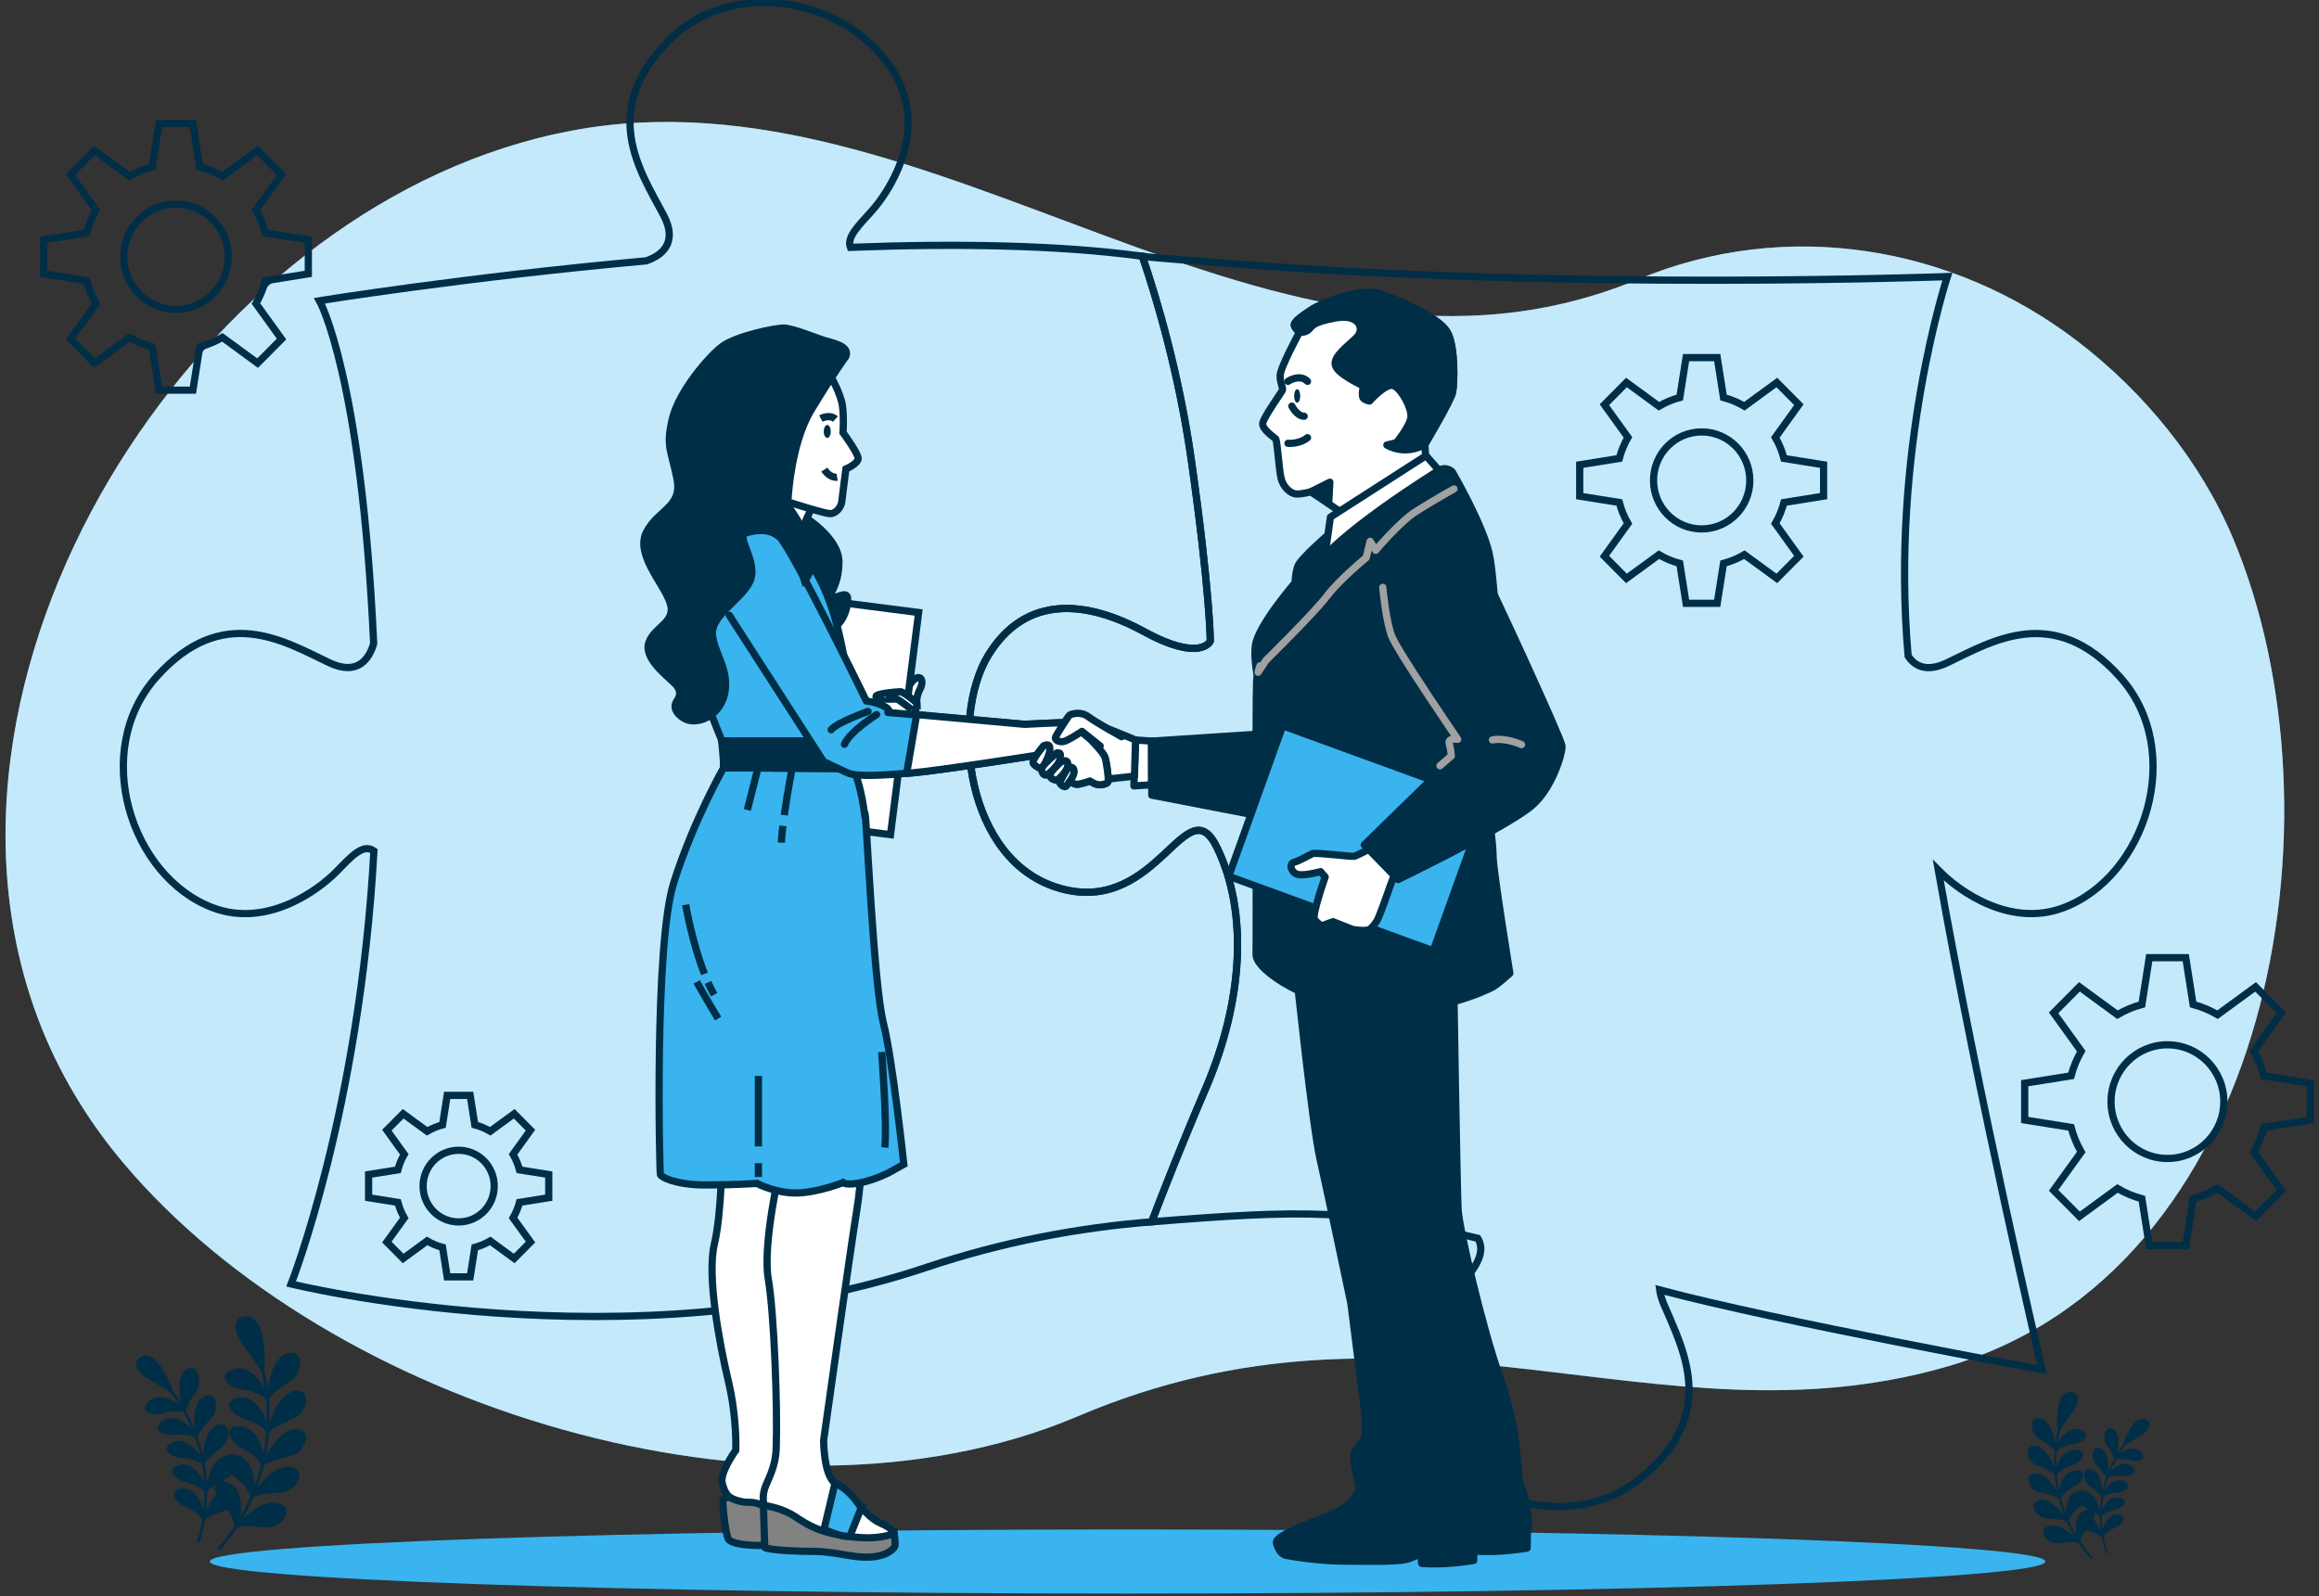 <svg width="321" height="221" viewBox="0 0 321 221" fill="none" xmlns="http://www.w3.org/2000/svg">
<rect x="0" y="0" width="321" height="221" fill="#333333" stroke="none"/>
<g clip-path="url(#clip0_344_3198)">
<path d="M226.796 38.661C176.185 59.665 129.818 8.484 79.06 18.102C53.709 22.906 31.912 40.634 17.902 61.937C2.905 84.743 -4.644 114.498 5.206 140.89C7.949 148.236 12.02 155.027 17.06 161.003C45.757 195.035 106.764 213.668 148.542 196.363C148.735 196.282 148.928 196.201 149.121 196.121C195.446 176.378 229.272 200.721 269.314 189.268C314.491 176.349 325.277 112.957 309.093 74.509C304.589 63.815 296.801 54.339 287.677 47.325C270.237 33.909 247.22 30.181 226.796 38.661Z" fill="#39B4EF"/>
<path opacity="0.7" d="M226.796 38.661C176.185 59.665 129.818 8.484 79.06 18.102C53.709 22.906 31.912 40.634 17.902 61.937C2.905 84.743 -4.644 114.498 5.206 140.89C7.949 148.236 12.02 155.027 17.06 161.003C45.757 195.035 106.764 213.668 148.542 196.363C148.735 196.282 148.928 196.201 149.121 196.121C195.446 176.378 229.272 200.721 269.314 189.268C314.491 176.349 325.277 112.957 309.093 74.509C304.589 63.815 296.801 54.339 287.677 47.325C270.237 33.909 247.22 30.181 226.796 38.661Z" fill="white"/>
<path d="M156.086 220.64C226.246 220.64 283.121 218.652 283.121 216.201C283.121 213.749 226.246 211.762 156.086 211.762C85.926 211.762 29.051 213.749 29.051 216.201C29.051 218.652 85.926 220.64 156.086 220.64Z" fill="#39B4EF"/>
<path d="M285.596 125.695C278.222 128.45 271.201 123.385 268.589 120.744C268.486 120.649 268.392 120.549 268.298 120.454C273.827 151.892 282.66 189.638 282.66 189.638C282.66 189.638 246.058 182.951 229.738 178.597C229.813 179.157 229.982 179.778 230.274 180.485C232.971 186.859 237.865 195.632 227.371 204.449C216.876 213.265 199.775 206.976 195.982 195.281C193.54 187.75 198.839 180.879 201.554 178.351C203.644 176.411 205.935 173.627 204.556 171.45C187.841 167.362 180.048 167.509 159.418 169.169C160.924 165.219 163.573 158.442 166.876 150.749C172.105 138.552 172.764 126.359 168.509 117.457C164.255 108.56 160.331 126.686 146.919 123.058C133.512 119.435 131.549 99.327 136.782 90.757C142.011 82.187 150.519 83.178 158.368 87.461C166.218 91.748 167.526 88.779 167.526 88.779C167.526 88.779 167.526 82.187 164.905 63.73C163.192 51.622 160.072 41.217 158.124 35.488C160.02 35.744 168.924 36.375 170.702 36.517C217.46 40.235 269.559 38.296 269.559 38.296C269.559 38.296 261.606 62.354 264.128 90.833C265.027 92.213 266.646 93.142 269.564 91.748C275.775 88.784 284.279 83.506 293.441 93.726C302.604 103.936 297.041 121.408 285.596 125.695Z" stroke="#002E47" stroke-miterlimit="10"/>
<path d="M166.876 150.745C163.573 158.437 160.924 165.214 159.418 169.165C149.22 169.985 138.768 171.944 128.279 175.463C87.069 189.306 40.298 177.772 40.298 177.772C40.298 177.772 49.771 153.775 51.761 117.818C50.189 116.689 48.439 118.804 46.509 120.749C43.888 123.39 36.872 128.455 29.502 125.7C18.058 121.408 12.5 103.936 21.658 93.716C30.811 83.496 39.319 88.775 45.535 91.739C49.592 93.674 51.14 91.118 51.724 89.107C50.02 51.925 44.222 41.639 44.222 41.639C44.222 41.639 64.359 38.381 89.455 36.114C91.427 35.436 93.973 33.762 91.822 29.726C88.575 23.622 82.928 15.323 92.599 5.591C102.269 -4.131 119.855 0.598 124.674 11.908C127.775 19.193 123.102 26.511 120.618 29.271C118.971 31.111 117.168 32.809 117.709 34.245C132.124 33.7 146.396 33.89 158.128 35.479C160.076 41.208 163.196 51.608 164.909 63.72C167.531 82.178 167.531 88.77 167.531 88.77C167.531 88.77 166.222 91.734 158.373 87.451C150.524 83.169 142.02 82.183 136.787 90.748C131.554 99.322 133.516 119.425 146.924 123.049C160.335 126.677 164.26 108.551 168.514 117.448C172.764 126.354 172.109 138.547 166.876 150.745Z" stroke="#002E47" stroke-miterlimit="10"/>
<path d="M27.432 213.621C27.521 213.644 27.615 213.587 27.643 213.497C30.006 205.862 28.213 197.392 22.961 191.397C22.895 191.321 22.782 191.317 22.707 191.383C22.632 191.45 22.627 191.563 22.693 191.639C27.86 197.539 29.625 205.876 27.3 213.393C27.272 213.488 27.323 213.592 27.418 213.621C27.422 213.616 27.427 213.621 27.432 213.621Z" fill="#002E47"/>
<path d="M25.291 206.104C27.498 205.938 28.345 209.443 28.265 209.485C28.232 209.865 28.185 210.249 28.133 210.633C28.029 210.13 27.131 209.248 25.592 208.594C24.091 207.887 23.182 206.18 25.291 206.104Z" fill="#002E47"/>
<path d="M31.686 205.924C33.86 205.843 32.881 208.693 31.187 209.139C29.545 209.632 28.439 210.201 28.166 210.633C28.246 210.254 28.317 209.874 28.378 209.495C28.453 209.537 29.634 206.08 31.686 205.924Z" fill="#002E47"/>
<path d="M24.924 202.813C27.074 202.281 28.491 205.549 28.42 205.606C28.448 205.981 28.472 206.36 28.481 206.739C28.293 206.27 27.258 205.563 25.634 205.189C24.039 204.762 22.858 203.249 24.924 202.813Z" fill="#002E47"/>
<path d="M31.197 201.556C33.324 201.11 32.834 204.06 31.239 204.776C29.7 205.535 28.712 206.275 28.514 206.735C28.528 206.355 28.533 205.976 28.528 205.596C28.608 205.63 29.197 202.058 31.197 201.556Z" fill="#002E47"/>
<path d="M24.02 199.645C26.053 198.762 27.987 201.731 27.926 201.793C28.02 202.158 28.1 202.523 28.175 202.893C27.912 202.466 26.778 201.949 25.112 201.859C23.465 201.712 22.053 200.422 24.02 199.645Z" fill="#002E47"/>
<path d="M29.997 197.349C32.02 196.552 32.025 199.535 30.571 200.508C29.178 201.508 28.326 202.405 28.208 202.888C28.161 202.514 28.1 202.144 28.034 201.769C28.114 201.793 28.109 198.184 29.997 197.349Z" fill="#002E47"/>
<path d="M22.599 196.671C24.458 195.457 26.858 198.07 26.806 198.136C26.956 198.478 27.098 198.824 27.234 199.175C26.905 198.8 25.7 198.483 24.044 198.672C22.401 198.81 20.792 197.771 22.599 196.671Z" fill="#002E47"/>
<path d="M28.109 193.399C29.973 192.27 30.477 195.225 29.201 196.424C27.997 197.648 27.3 198.672 27.262 199.17C27.154 198.81 27.037 198.454 26.905 198.099C26.999 198.103 26.392 194.542 28.109 193.399Z" fill="#002E47"/>
<path d="M20.688 193.958C22.317 192.45 25.14 194.636 25.098 194.712C25.305 195.025 25.502 195.348 25.695 195.67C25.305 195.357 24.067 195.244 22.462 195.708C20.862 196.111 19.093 195.348 20.688 193.958Z" fill="#002E47"/>
<path d="M25.568 189.79C27.215 188.362 28.222 191.208 27.168 192.611C26.185 194.025 25.672 195.153 25.719 195.651C25.549 195.315 25.375 194.983 25.187 194.651C25.281 194.646 24.072 191.217 25.568 189.79Z" fill="#002E47"/>
<path d="M23.926 192.858C23.982 192.863 22.843 189.813 21.582 188.557C20.378 187.286 19.149 187.897 18.971 188.642C18.778 189.387 19.653 190.235 20.519 190.781C21.413 191.25 23.945 192.806 23.926 192.858Z" fill="#002E47"/>
<path d="M23.898 192.977C23.902 192.977 23.907 192.977 23.912 192.981C23.963 192.986 24.011 192.958 24.034 192.91C24.034 192.905 24.039 192.905 24.039 192.901C24.048 192.868 24.058 192.844 24.034 192.806C23.921 192.213 22.749 189.553 21.667 188.476C21.074 187.85 20.378 187.589 19.752 187.755C19.3 187.878 18.952 188.215 18.853 188.618C18.594 189.628 20.011 190.61 20.453 190.89C21.328 191.345 23.634 192.763 23.827 192.934C23.846 192.948 23.869 192.967 23.898 192.977ZM20.448 187.978C20.749 188.049 21.107 188.229 21.493 188.637C22.486 189.628 23.399 191.725 23.7 192.54C23.488 192.398 23.149 192.194 22.627 191.872C21.949 191.459 21.051 190.923 20.571 190.672C19.742 190.15 18.909 189.349 19.084 188.67C19.159 188.353 19.446 188.082 19.813 187.983C19.959 187.945 20.18 187.916 20.448 187.978Z" fill="#002E47"/>
<path d="M30.279 214.564C30.368 214.631 30.5 214.621 30.575 214.531C36.862 207.266 38.966 197.05 36.072 187.869C36.034 187.755 35.912 187.689 35.799 187.727C35.686 187.765 35.62 187.888 35.658 188.002C38.509 197.036 36.439 207.09 30.251 214.242C30.171 214.332 30.18 214.474 30.269 214.55C30.274 214.56 30.274 214.56 30.279 214.564Z" fill="#002E47"/>
<path d="M31.545 205.226C34.058 206.128 33.305 210.401 33.192 210.41C32.971 210.813 32.735 211.211 32.491 211.61C32.618 211.003 32.058 209.59 30.674 208.119C29.361 206.611 29.182 204.283 31.545 205.226Z" fill="#002E47"/>
<path d="M38.679 208.167C41.112 209.139 38.66 211.809 36.575 211.468C34.523 211.202 33.032 211.292 32.523 211.634C32.792 211.254 33.055 210.87 33.305 210.481C33.371 210.562 36.34 207.327 38.679 208.167Z" fill="#002E47"/>
<path d="M32.726 201.423C35.352 201.888 35.338 206.189 35.234 206.213C35.084 206.644 34.928 207.071 34.754 207.493C34.773 206.882 33.973 205.601 32.364 204.392C30.806 203.135 30.236 200.887 32.726 201.423Z" fill="#002E47"/>
<path d="M40.251 203.107C42.811 203.657 40.848 206.668 38.745 206.678C36.684 206.758 35.234 207.09 34.792 207.503C34.989 207.09 35.178 206.673 35.356 206.256C35.432 206.331 37.799 202.684 40.251 203.107Z" fill="#002E47"/>
<path d="M33.258 197.487C35.921 197.506 36.622 201.731 36.528 201.769C36.453 202.215 36.368 202.661 36.274 203.102C36.189 202.5 35.187 201.376 33.399 200.465C31.648 199.493 30.712 197.382 33.258 197.487Z" fill="#002E47"/>
<path d="M40.952 197.88C43.568 197.989 42.128 201.285 40.062 201.646C38.044 202.068 36.674 202.637 36.307 203.111C36.434 202.675 36.547 202.239 36.655 201.793C36.735 201.855 38.467 197.876 40.952 197.88Z" fill="#002E47"/>
<path d="M33.126 193.513C35.757 193.086 37.149 197.141 37.06 197.188C37.06 197.638 37.051 198.094 37.027 198.544C36.843 197.97 35.672 197.031 33.752 196.429C31.874 195.77 30.604 193.835 33.126 193.513Z" fill="#002E47"/>
<path d="M40.778 192.597C43.375 192.265 42.505 195.765 40.523 196.467C38.603 197.226 37.347 198.013 37.065 198.544C37.117 198.094 37.159 197.643 37.187 197.188C37.281 197.245 38.331 193.019 40.778 192.597Z" fill="#002E47"/>
<path d="M32.326 189.581C34.853 188.713 36.909 192.512 36.825 192.569C36.9 193.015 36.966 193.465 37.022 193.916C36.745 193.38 35.432 192.645 33.441 192.374C31.479 192.042 29.893 190.335 32.326 189.581Z" fill="#002E47"/>
<path d="M39.714 187.38C42.222 186.612 41.959 190.245 40.119 191.274C38.354 192.351 37.243 193.347 37.055 193.916C37.032 193.46 36.999 193.005 36.952 192.555C37.055 192.592 37.375 188.215 39.714 187.38Z" fill="#002E47"/>
<path d="M36.425 189.956C36.486 189.989 36.698 186.067 35.912 184.065C35.197 182.078 33.549 182.145 32.989 182.88C32.42 183.61 32.971 184.971 33.662 185.996C34.429 186.949 36.472 189.908 36.425 189.956Z" fill="#002E47"/>
<path d="M36.34 190.069C36.345 190.074 36.349 190.079 36.354 190.079C36.406 190.107 36.477 190.103 36.523 190.06C36.528 190.055 36.528 190.055 36.533 190.05C36.561 190.022 36.58 189.998 36.571 189.941C36.731 189.235 36.721 185.725 36.048 184.009C35.695 183.032 35.055 182.396 34.283 182.278C33.728 182.192 33.178 182.391 32.877 182.79C32.105 183.776 33.192 185.555 33.545 186.076C34.288 187.011 36.147 189.7 36.283 189.984C36.288 190.017 36.312 190.05 36.34 190.069ZM34.942 182.875C35.239 183.098 35.549 183.477 35.775 184.113C36.397 185.692 36.387 188.452 36.331 189.496C36.166 189.24 35.893 188.841 35.469 188.229C34.919 187.437 34.189 186.413 33.78 185.901C33.121 184.919 32.589 183.629 33.107 182.965C33.347 182.652 33.789 182.496 34.241 182.567C34.425 182.595 34.679 182.676 34.942 182.875Z" fill="#002E47"/>
<path d="M291.629 215.1C291.564 215.115 291.498 215.081 291.474 215.015C289.7 209.566 290.895 203.477 294.594 199.123C294.641 199.066 294.721 199.061 294.778 199.109C294.834 199.156 294.839 199.237 294.792 199.294C291.149 203.581 289.978 209.575 291.724 214.934C291.747 215.001 291.709 215.077 291.639 215.1C291.634 215.1 291.634 215.1 291.629 215.1Z" fill="#002E47"/>
<path d="M293.084 209.689C291.498 209.594 290.928 212.113 290.989 212.146C291.018 212.421 291.055 212.691 291.098 212.966C291.168 212.606 291.799 211.961 292.895 211.477C293.964 210.955 294.594 209.722 293.084 209.689Z" fill="#002E47"/>
<path d="M288.495 209.632C286.938 209.599 287.667 211.634 288.886 211.932C290.072 212.269 290.867 212.663 291.069 212.971C291.008 212.701 290.952 212.43 290.905 212.155C290.858 212.184 289.973 209.722 288.495 209.632Z" fill="#002E47"/>
<path d="M293.309 207.327C291.761 206.972 290.782 209.329 290.834 209.367C290.815 209.637 290.806 209.907 290.801 210.182C290.933 209.846 291.662 209.324 292.825 209.039C293.968 208.712 294.796 207.617 293.309 207.327Z" fill="#002E47"/>
<path d="M288.801 206.493C287.272 206.194 287.658 208.304 288.806 208.802C289.916 209.329 290.636 209.846 290.782 210.178C290.768 209.907 290.759 209.632 290.759 209.362C290.702 209.386 290.241 206.834 288.801 206.493Z" fill="#002E47"/>
<path d="M293.926 205.046C292.462 204.434 291.107 206.588 291.149 206.63C291.088 206.891 291.032 207.157 290.985 207.422C291.168 207.114 291.978 206.73 293.168 206.649C294.345 206.521 295.342 205.582 293.926 205.046Z" fill="#002E47"/>
<path d="M289.615 203.467C288.156 202.917 288.185 205.056 289.239 205.739C290.246 206.441 290.867 207.071 290.961 207.418C290.994 207.147 291.032 206.882 291.074 206.616C291.013 206.63 290.98 204.046 289.615 203.467Z" fill="#002E47"/>
<path d="M294.909 202.898C293.563 202.049 291.869 203.946 291.907 203.993C291.803 204.24 291.705 204.491 291.611 204.743C291.846 204.472 292.702 204.231 293.893 204.349C295.074 204.43 296.218 203.666 294.909 202.898Z" fill="#002E47"/>
<path d="M290.923 200.612C289.578 199.825 289.248 201.945 290.171 202.794C291.046 203.657 291.559 204.382 291.587 204.738C291.662 204.477 291.742 204.221 291.832 203.965C291.775 203.974 292.171 201.414 290.923 200.612Z" fill="#002E47"/>
<path d="M296.251 200.93C295.065 199.867 293.065 201.466 293.098 201.518C292.952 201.746 292.815 201.978 292.679 202.21C292.956 201.978 293.841 201.888 294.994 202.201C296.152 202.481 297.413 201.911 296.251 200.93Z" fill="#002E47"/>
<path d="M292.707 197.999C291.512 196.994 290.82 199.042 291.592 200.038C292.312 201.039 292.693 201.845 292.665 202.201C292.782 201.959 292.905 201.717 293.036 201.48C292.966 201.475 293.799 199.004 292.707 197.999Z" fill="#002E47"/>
<path d="M293.916 200.18C293.874 200.185 294.66 197.985 295.549 197.074C296.396 196.149 297.286 196.576 297.422 197.107C297.568 197.639 296.952 198.26 296.335 198.658C295.705 199 293.907 200.143 293.916 200.18Z" fill="#002E47"/>
<path d="M293.94 200.261C293.935 200.261 293.931 200.261 293.931 200.261C293.893 200.266 293.86 200.247 293.841 200.214C293.841 200.214 293.841 200.209 293.836 200.204C293.827 200.18 293.822 200.162 293.841 200.138C293.916 199.711 294.726 197.79 295.493 197.008C295.912 196.552 296.411 196.358 296.858 196.472C297.182 196.552 297.436 196.794 297.512 197.079C297.709 197.8 296.702 198.521 296.392 198.725C295.771 199.061 294.133 200.105 293.992 200.228C293.978 200.247 293.959 200.256 293.94 200.261ZM296.359 196.643C296.142 196.695 295.888 196.832 295.615 197.126C294.914 197.847 294.283 199.36 294.076 199.948C294.227 199.844 294.467 199.692 294.839 199.455C295.319 199.151 295.959 198.758 296.298 198.573C296.886 198.189 297.474 197.605 297.342 197.122C297.286 196.894 297.079 196.704 296.815 196.638C296.707 196.614 296.552 196.595 296.359 196.643Z" fill="#002E47"/>
<path d="M289.596 215.807C289.531 215.859 289.441 215.85 289.385 215.788C284.801 210.652 283.182 203.353 285.159 196.737C285.182 196.652 285.272 196.605 285.352 196.633C285.436 196.657 285.484 196.747 285.455 196.828C283.507 203.334 285.102 210.519 289.615 215.575C289.672 215.641 289.667 215.741 289.606 215.797C289.606 215.802 289.601 215.807 289.596 215.807Z" fill="#002E47"/>
<path d="M288.589 209.13C286.796 209.803 287.385 212.857 287.465 212.862C287.629 213.151 287.799 213.431 287.978 213.716C287.879 213.284 288.269 212.264 289.243 211.193C290.171 210.097 290.274 208.423 288.589 209.13Z" fill="#002E47"/>
<path d="M283.507 211.311C281.771 212.037 283.559 213.919 285.051 213.654C286.519 213.441 287.587 213.493 287.959 213.73C287.761 213.464 287.568 213.189 287.385 212.914C287.338 212.976 285.178 210.69 283.507 211.311Z" fill="#002E47"/>
<path d="M287.705 206.412C285.827 206.777 285.884 209.855 285.959 209.874C286.072 210.182 286.189 210.486 286.316 210.789C286.298 210.353 286.853 209.424 287.996 208.542C289.098 207.621 289.484 206.004 287.705 206.412Z" fill="#002E47"/>
<path d="M282.331 207.707C280.5 208.129 281.94 210.268 283.451 210.254C284.928 210.287 285.973 210.51 286.293 210.804C286.147 210.51 286.006 210.216 285.874 209.917C285.818 209.964 284.081 207.375 282.331 207.707Z" fill="#002E47"/>
<path d="M287.281 203.6C285.371 203.642 284.914 206.678 284.985 206.706C285.041 207.024 285.107 207.342 285.182 207.659C285.239 207.228 285.945 206.412 287.215 205.734C288.453 205.023 289.102 203.495 287.281 203.6Z" fill="#002E47"/>
<path d="M281.771 203.965C279.898 204.074 280.961 206.417 282.448 206.654C283.898 206.934 284.891 207.327 285.154 207.664C285.06 207.351 284.971 207.038 284.891 206.725C284.834 206.773 283.55 203.937 281.771 203.965Z" fill="#002E47"/>
<path d="M287.333 200.75C285.441 200.475 284.486 203.396 284.552 203.429C284.556 203.752 284.571 204.079 284.589 204.401C284.716 203.989 285.545 203.301 286.914 202.851C288.255 202.353 289.145 200.954 287.333 200.75Z" fill="#002E47"/>
<path d="M281.836 200.18C279.973 199.972 280.632 202.471 282.062 202.95C283.446 203.472 284.359 204.022 284.566 204.401C284.524 204.079 284.491 203.756 284.462 203.434C284.392 203.472 283.596 200.456 281.836 200.18Z" fill="#002E47"/>
<path d="M287.865 197.923C286.044 197.33 284.613 200.071 284.674 200.114C284.622 200.437 284.585 200.759 284.547 201.082C284.74 200.693 285.672 200.152 287.098 199.939C288.495 199.678 289.615 198.435 287.865 197.923Z" fill="#002E47"/>
<path d="M282.542 196.429C280.735 195.908 280.966 198.506 282.293 199.222C283.568 199.977 284.378 200.674 284.519 201.082C284.528 200.754 284.552 200.432 284.58 200.105C284.505 200.133 284.227 197.003 282.542 196.429Z" fill="#002E47"/>
<path d="M284.928 198.236C284.886 198.26 284.688 195.452 285.234 194.006C285.724 192.574 286.909 192.607 287.314 193.124C287.733 193.641 287.347 194.622 286.867 195.367C286.326 196.059 284.895 198.203 284.928 198.236Z" fill="#002E47"/>
<path d="M284.989 198.317C284.985 198.321 284.98 198.321 284.98 198.326C284.942 198.35 284.891 198.345 284.858 198.317C284.858 198.317 284.853 198.312 284.853 198.307C284.834 198.288 284.815 198.269 284.825 198.231C284.702 197.724 284.669 195.21 285.135 193.973C285.375 193.266 285.832 192.806 286.382 192.711C286.778 192.645 287.178 192.782 287.394 193.062C287.959 193.759 287.196 195.049 286.952 195.424C286.429 196.102 285.126 198.051 285.032 198.255C285.027 198.279 285.013 198.302 284.989 198.317ZM285.912 193.143C285.7 193.309 285.484 193.579 285.328 194.039C284.9 195.177 284.938 197.155 284.989 197.904C285.107 197.719 285.295 197.43 285.592 196.989C285.978 196.415 286.491 195.675 286.778 195.3C287.239 194.589 287.606 193.66 287.229 193.19C287.055 192.967 286.735 192.858 286.415 192.915C286.284 192.939 286.1 193 285.912 193.143Z" fill="#002E47"/>
<path d="M159.408 102.608L157.182 102.457L156.956 108.812L159.408 108.66V102.608Z" fill="white" stroke="#002E47" stroke-miterlimit="10" stroke-linecap="round" stroke-linejoin="round"/>
<path d="M174.387 101.636L159.408 102.609L159.432 110.092L175.145 113.132L174.387 101.636Z" fill="#002E47" stroke="#002E47" stroke-miterlimit="10" stroke-linecap="round" stroke-linejoin="round"/>
<path d="M157.182 102.457C157.182 102.457 151.027 99.839 150.213 99.839C149.399 99.839 146.952 103.125 146.284 104.249C145.615 105.369 146.062 106.042 146.655 106.715C147.248 107.389 149.399 108.285 150.881 108.133C152.364 107.982 157.036 107.46 157.036 107.46L157.182 102.457Z" fill="white" stroke="#002E47" stroke-miterlimit="10" stroke-linecap="round" stroke-linejoin="round"/>
<path d="M101.658 207.294C101.658 207.294 100.166 207.199 100.072 207.669C99.978 208.138 100.443 212.843 100.909 213.218C101.375 213.592 102.307 213.877 104.547 213.972C106.787 214.066 109.959 213.597 109.959 213.597L109.587 208.238L101.658 207.294Z" fill="#828282" stroke="#002E47" stroke-miterlimit="10"/>
<path d="M99.916 160.135C99.916 160.135 99.916 167.87 98.881 172.257C97.846 176.648 99.564 185.953 100.811 191.179C102.053 196.405 101.846 200.797 101.846 200.797C101.846 200.797 99.564 203.932 99.978 205.397C100.392 206.863 100.745 207.441 102.401 207.859C104.062 208.276 104.269 207.484 106.613 209.158C109.526 211.24 113.248 212.084 114.288 210.832C115.323 209.58 113.874 208.949 113.046 208.323C112.218 207.697 110.349 204.771 108.895 202.68C107.441 200.588 108.274 193.275 108.274 187.001C108.274 180.727 111.324 162.435 111.324 162.435L99.916 160.135Z" fill="white" stroke="#002E47" stroke-miterlimit="10"/>
<path d="M108.006 161.6C108.006 161.6 105.516 172.261 106.345 177.07C107.173 181.879 107.648 195.153 107.441 200.588C107.338 203.306 106.194 204.999 105.846 206.113C105.403 207.527 105.691 209.096 106.716 210.154C107.262 210.714 107.94 211.145 108.745 211.145C111.027 211.145 111.385 211.036 114.495 212.497C117.606 213.957 120.923 213.962 122.585 213.123C124.246 212.288 123.62 211.657 121.756 210.823C119.888 209.988 118.429 207.441 115.582 205.355C114.006 204.202 114.006 199.436 114.006 199.436C114.006 199.436 117.756 172.669 118.585 167.652C119.413 162.634 119.206 158.873 119.206 158.873L108.006 161.6Z" fill="white" stroke="#002E47" stroke-miterlimit="10"/>
<path d="M105.672 208.423L105.86 214.256C105.86 214.256 106.048 214.541 109.592 214.726C113.14 214.915 112.764 214.536 117.62 215.385C122.472 216.229 123.78 214.351 123.874 214.066C123.968 213.782 123.78 212.279 123.78 212.279C123.78 212.279 121.912 213.312 117.62 212.748C113.328 212.184 111.832 211.15 109.968 209.926C108.095 208.703 105.672 208.423 105.672 208.423Z" fill="#828282" stroke="#002E47" stroke-miterlimit="10"/>
<path d="M115.582 205.359L114.072 211.714C114.072 211.714 116.029 212.748 117.62 212.748L119.206 208.798C119.201 208.798 117.747 206.251 115.582 205.359Z" fill="#39B4EF" stroke="#002E47" stroke-miterlimit="10"/>
<path d="M126.886 97.311C126.886 97.311 126.806 96.42 127.371 95.362C127.935 94.309 127.451 93.332 126.566 94.062C125.681 94.793 125.276 96.334 125.276 96.334L126.886 97.311Z" fill="white" stroke="#002E47" stroke-miterlimit="10"/>
<path d="M127.159 84.808L110.381 82.65L106.486 113.408L123.264 115.566L127.159 84.808Z" fill="white" stroke="#002E47" stroke-miterlimit="10"/>
<path d="M100.161 106.303C100.161 106.303 96.006 113.578 93.272 122.176C90.538 130.774 91.305 162.302 91.413 162.634C91.521 162.966 93.493 164.066 97.648 164.066C101.804 164.066 104.759 163.848 104.759 163.848C104.759 163.848 107.493 165.28 110.448 165.171C113.404 165.062 116.684 163.739 116.684 163.739C116.684 163.739 117.121 164.18 119.201 163.739C121.281 163.298 123.14 162.307 123.14 162.307L125.107 161.207C125.107 161.207 123.578 146.766 122.265 141.582C120.952 136.399 119.968 113.692 119.747 112.7C119.531 111.709 119.964 114.683 119.531 111.709C119.093 108.731 118.156 106.398 118.156 106.398L100.161 106.303Z" fill="#39B4EF" stroke="#002E47" stroke-miterlimit="10"/>
<path d="M98.001 136.024C98.269 136.622 98.552 137.195 98.853 137.722" stroke="#002E47" stroke-miterlimit="10"/>
<path d="M94.914 125.263C94.914 125.263 95.78 130.423 97.512 134.843" stroke="#002E47" stroke-miterlimit="10"/>
<path d="M96.448 135.958C96.448 135.958 97.653 138.163 99.403 141.027" stroke="#002E47" stroke-miterlimit="10"/>
<path d="M104.98 158.731V148.966" stroke="#002E47" stroke-miterlimit="10"/>
<path d="M104.98 162.966V161.05" stroke="#002E47" stroke-miterlimit="10"/>
<path d="M108.369 114.346C108.27 115.181 108.19 115.978 108.152 116.67" stroke="#002E47" stroke-miterlimit="10"/>
<path d="M109.681 106.194C109.681 106.194 109.022 109.561 108.561 112.857" stroke="#002E47" stroke-miterlimit="10"/>
<path d="M104.872 106.526L103.446 112.146" stroke="#002E47" stroke-miterlimit="10"/>
<path d="M122.044 145.661C122.044 145.661 122.811 155.691 122.481 158.888" stroke="#002E47" stroke-miterlimit="10"/>
<path d="M111.286 71.522C111.286 71.522 116.124 74.448 116.124 77.782C116.124 81.115 114.674 82.254 114.914 82.737C115.154 83.226 117.253 81.599 117.333 82.818C117.413 84.037 116.688 86.721 114.754 87.124C112.82 87.532 110.317 86.394 108.542 81.519C106.768 76.643 110.237 71.522 111.286 71.522Z" fill="#002E47" stroke="#002E47" stroke-miterlimit="10"/>
<path d="M102.895 73.864C102.895 73.864 98.043 74.395 95.752 80.798C93.46 87.195 99.281 101.062 99.719 102.039C100.161 103.016 100.161 106.308 100.161 106.308L118.152 106.398C118.152 106.398 117.625 95.552 116.829 91.023C116.034 86.493 114.448 80.802 111.804 77.601C109.159 74.4 107.662 72.797 102.895 73.864Z" fill="#39B4EF" stroke="#002E47" stroke-miterlimit="10"/>
<path d="M99.987 103.197C100.161 104.529 100.161 106.308 100.161 106.308L118.152 106.398C118.152 106.398 118.072 104.8 117.931 102.575H99.982V103.197H99.987Z" fill="#002E47" stroke="#002E47" stroke-miterlimit="10"/>
<path d="M126.241 99.749C126.241 99.749 127.126 97.558 126.886 97.316C126.646 97.074 125.032 95.775 124.632 95.775C124.227 95.775 121.248 96.016 121.248 96.424C121.248 96.832 122.053 96.993 122.053 96.993C122.053 96.993 121.328 97.482 121.408 97.885C121.488 98.293 122.9 98.648 122.9 98.648L126.241 99.749Z" fill="white" stroke="#002E47" stroke-miterlimit="10"/>
<path d="M122.618 96.823C122.618 96.823 123.987 96.742 124.227 96.823C124.467 96.903 126.241 98.283 126.241 98.283" stroke="#002E47" stroke-miterlimit="10"/>
<path d="M100.947 85.189L114.001 105.445C114.001 105.445 116.006 106.417 117.338 107.014C118.674 107.612 122.604 107.313 126.236 107.014C129.869 106.715 144.124 104.472 144.124 104.472C144.124 104.472 145.013 105.819 145.902 106.64C146.792 107.46 148.425 108.508 148.942 108.584C149.46 108.66 150.872 108.133 150.872 108.133C150.872 108.133 151.686 108.731 152.354 108.655C153.022 108.579 153.319 108.432 153.394 108.133C153.469 107.835 153.173 105.516 152.947 104.847C152.726 104.174 150.942 102.381 150.942 102.381C150.942 102.381 148.345 100.138 147.902 100.062C147.455 99.986 141.822 100.285 141.822 100.285L122.9 98.644C122.9 98.644 123.493 98.345 122.307 97.747C121.121 97.15 119.935 97.074 119.935 97.074C119.935 97.074 109.554 75.771 107.846 74.277C106.142 72.783 102.655 73.38 100.429 75.472C98.204 77.563 98.425 80.105 98.425 80.105" fill="#39B4EF"/>
<path d="M100.947 85.189L114.001 105.445C114.001 105.445 116.006 106.417 117.338 107.014C118.674 107.612 122.604 107.313 126.236 107.014C129.869 106.715 144.124 104.472 144.124 104.472C144.124 104.472 145.013 105.819 145.902 106.64C146.792 107.46 148.425 108.508 148.942 108.584C149.46 108.66 150.872 108.133 150.872 108.133C150.872 108.133 151.686 108.731 152.354 108.655C153.022 108.579 153.319 108.432 153.394 108.133C153.469 107.835 153.173 105.516 152.947 104.847C152.726 104.174 150.942 102.381 150.942 102.381C150.942 102.381 148.345 100.138 147.902 100.062C147.455 99.986 141.822 100.285 141.822 100.285L122.9 98.644C122.9 98.644 123.493 98.345 122.307 97.747C121.121 97.15 119.935 97.074 119.935 97.074C119.935 97.074 109.554 75.771 107.846 74.277C106.142 72.783 102.655 73.38 100.429 75.472C98.204 77.563 98.425 80.105 98.425 80.105" stroke="#002E47" stroke-miterlimit="10" stroke-linecap="round" stroke-linejoin="round"/>
<path d="M153.399 108.138C153.474 107.839 153.178 105.52 152.952 104.852C152.731 104.178 150.947 102.386 150.947 102.386C150.947 102.386 148.349 100.142 147.907 100.066C147.46 99.991 141.827 100.289 141.827 100.289L126.886 98.933L125.502 107.076C125.747 107.057 125.992 107.038 126.232 107.014C129.865 106.715 144.119 104.472 144.119 104.472C144.119 104.472 145.008 105.819 145.898 106.64C146.787 107.46 148.42 108.508 148.938 108.584C149.455 108.66 150.867 108.133 150.867 108.133C150.867 108.133 151.681 108.731 152.349 108.655C153.027 108.584 153.324 108.437 153.399 108.138Z" fill="white" stroke="#002E47" stroke-miterlimit="10" stroke-linecap="round" stroke-linejoin="round"/>
<path d="M121.342 98.943C121.342 98.943 117.634 101.262 116.891 103.054" stroke="#002E47" stroke-miterlimit="10" stroke-linecap="round" stroke-linejoin="round"/>
<path d="M120.156 98.497C120.156 98.497 115.931 99.991 115.041 101.039" stroke="#002E47" stroke-miterlimit="10" stroke-linecap="round" stroke-linejoin="round"/>
<path d="M112.575 69.814L110.316 74.775L107.088 68.923L108.058 67.784L112.575 69.814Z" fill="white" stroke="#002E47" stroke-miterlimit="10"/>
<path d="M114.914 51.935C114.914 51.935 116.364 54.453 116.608 56.161C116.848 57.868 116.688 59.898 116.688 59.898C116.688 59.898 118.787 62.743 118.787 63.474C118.787 64.204 117.093 64.934 117.093 64.934C117.093 64.934 116.608 68.591 116.528 69.406C116.448 70.217 115.724 71.114 114.914 71.114C114.109 71.114 109.027 69.487 108.302 69.245C107.578 69.003 105.319 62.904 107.013 58.598C108.707 54.292 114.914 51.935 114.914 51.935Z" fill="white" stroke="#002E47" stroke-miterlimit="10"/>
<path d="M114.994 59.736C114.994 60.23 114.778 60.633 114.509 60.633C114.241 60.633 114.025 60.234 114.025 59.736C114.025 59.243 114.241 58.84 114.509 58.84C114.778 58.845 114.994 59.243 114.994 59.736Z" fill="#002E47"/>
<path d="M113.625 57.949C113.625 57.949 114.834 57.299 115.639 58.029" stroke="#002E47" stroke-miterlimit="10"/>
<path d="M115.879 66.077C115.879 66.077 114.909 66.238 114.105 65.019" stroke="#002E47" stroke-miterlimit="10"/>
<path d="M117.093 49.336C117.093 49.336 115.239 51.854 112.255 56.815C109.272 61.771 109.027 69.98 109.027 69.98C109.027 69.98 111.526 73.234 112.171 76.155C112.815 79.076 111.366 80.38 111.366 80.38C111.366 80.38 110.053 75.894 107.846 74.277C105.639 72.66 103.38 72.541 102.9 73.859C102.415 75.178 104.914 78.104 103.785 80.542C102.655 82.979 98.302 85.256 98.622 87.94C98.947 90.624 100.961 92.735 100.316 95.988C99.672 99.237 96.284 100.541 94.589 99.403C92.895 98.264 93.54 97.287 93.7 97.046C93.86 96.804 94.589 95.827 93.46 94.689C92.331 93.55 89.022 91.113 89.832 88.917C90.636 86.721 93.705 86.152 92.735 83.392C91.766 80.627 87.898 76.729 89.507 73.637C91.121 70.549 94.509 70.222 93.7 66.238C92.895 62.255 92.166 61.852 93.055 58.029C93.945 54.211 98.138 49.331 99.992 47.951C101.846 46.571 107.333 45.352 108.622 45.433C109.912 45.514 113.06 46.813 114.105 47.14C115.149 47.468 117.653 47.871 117.093 49.336Z" fill="#002E47" stroke="#002E47" stroke-miterlimit="10"/>
<path d="M144.453 103.263C144.453 103.263 142.754 105.236 143.018 105.696C143.276 106.156 144.194 106.483 144.194 106.483C144.194 106.483 145.173 104.904 145.305 103.984C145.432 103.069 145.041 103.002 144.453 103.263Z" fill="white" stroke="#002E47" stroke-miterlimit="10" stroke-linecap="round" stroke-linejoin="round"/>
<path d="M146.279 104.249C146.279 104.249 144.194 105.961 144.194 106.488C144.194 107.014 144.519 107.474 144.914 107.275C145.305 107.076 146.613 105.895 146.74 105.037C146.872 104.183 146.731 104.249 146.279 104.249Z" fill="white" stroke="#002E47" stroke-miterlimit="10" stroke-linecap="round" stroke-linejoin="round"/>
<path d="M146.749 105.587C146.749 105.587 145.229 107.005 145.305 107.379C145.38 107.754 145.898 108.015 146.194 108.015C146.491 108.015 147.488 107.01 147.747 106.26C148.011 105.511 147.601 104.989 146.749 105.587Z" fill="white" stroke="#002E47" stroke-miterlimit="10" stroke-linecap="round" stroke-linejoin="round"/>
<path d="M147.676 106.554C147.676 106.554 146.604 108.271 146.712 108.456C146.825 108.641 147.38 109.163 147.639 108.793C147.898 108.418 148.749 107.413 148.674 106.739C148.604 106.071 148.086 106.108 147.676 106.554Z" fill="white" stroke="#002E47" stroke-miterlimit="10" stroke-linecap="round" stroke-linejoin="round"/>
<path d="M183.917 73.992C183.917 73.992 180.034 77.336 179.653 78.384C179.272 79.432 179.272 80.674 179.272 80.674C179.272 80.674 174.157 86.593 173.775 89.363C173.394 92.132 174.815 97.003 174.815 97.003L186.279 74.471L183.917 73.992Z" fill="#002E47" stroke="#002E47" stroke-miterlimit="10" stroke-linecap="round" stroke-linejoin="round"/>
<path d="M211.427 211.956L211.389 214.342C211.389 214.342 207.389 215.048 204.189 214.745L204.091 213.033L211.427 211.956Z" fill="#002E47" stroke="#002E47" stroke-miterlimit="10" stroke-linecap="round" stroke-linejoin="round"/>
<path d="M196.058 202.025C196.058 202.025 195.714 204.373 195.192 205.17C194.665 205.962 193.959 207.057 191.724 207.982C189.488 208.907 183.818 210.851 184.081 211.909C184.345 212.966 184.867 213.497 185.394 213.63C185.921 213.763 190.076 214.436 193.493 214.436C196.909 214.436 201.182 214.598 202.495 214.071C203.808 213.54 205.121 213.014 206.566 213.014C208.011 213.014 210.9 212.748 211.427 211.956C211.954 211.164 211.164 207.455 210.768 206.398C210.373 205.34 209.841 203.709 209.841 203.709L196.058 202.025Z" fill="#002E47" stroke="#002E47" stroke-miterlimit="10" stroke-linecap="round" stroke-linejoin="round"/>
<path d="M201.22 135.721C201.22 135.721 201.681 164.863 201.832 167.486C201.987 170.108 205.196 183.985 207.644 190.767C210.091 197.553 210.279 204.899 210.279 204.899C210.279 204.899 205.502 205.876 204.429 206.033C203.356 206.189 199.074 205.108 199.074 205.108C199.074 205.108 195.86 179.048 195.86 163.474C195.86 147.899 196.933 136.489 196.933 136.489L201.22 135.721Z" fill="#002E47" stroke="#002E47" stroke-miterlimit="10" stroke-linecap="round" stroke-linejoin="round"/>
<path d="M204.025 213.668L203.987 216.054C203.987 216.054 199.987 216.76 196.787 216.457L196.688 214.745L204.025 213.668Z" fill="#002E47" stroke="#002E47" stroke-miterlimit="10" stroke-linecap="round" stroke-linejoin="round"/>
<path d="M188.66 203.737C188.66 203.737 188.316 206.085 187.794 206.882C187.267 207.674 186.561 208.769 184.326 209.694C182.091 210.619 176.42 212.563 176.684 213.621C176.947 214.678 177.469 215.209 177.996 215.342C178.524 215.475 182.679 216.148 186.095 216.148C189.512 216.148 193.785 216.31 195.098 215.783C196.411 215.252 197.724 214.726 199.168 214.726C200.613 214.726 203.502 214.46 204.029 213.668C204.556 212.876 203.766 209.167 203.371 208.11C202.975 207.052 202.444 205.421 202.444 205.421L188.66 203.737Z" fill="#002E47" stroke="#002E47" stroke-miterlimit="10" stroke-linecap="round" stroke-linejoin="round"/>
<path d="M179.493 135.104C179.493 135.104 181.634 155.611 182.707 160.391C183.78 165.171 186.989 180.437 186.989 180.437C186.989 180.437 188.98 196.012 188.98 196.628C188.98 197.245 188.98 199.094 188.98 199.094C188.98 199.094 187.352 200.811 187.352 201.579C187.352 202.353 188.095 205.871 188.095 205.871C188.095 205.871 190.975 206.725 194.801 207.185C198.599 207.645 203.074 207.318 203.074 207.318C203.074 207.318 203.206 197.752 202.138 188.808C201.065 179.864 198.316 165.788 198.316 161.316C198.316 156.844 199.084 147.591 199.234 146.974C199.389 146.358 199.846 136.645 199.846 136.645L179.493 135.104Z" fill="#002E47" stroke="#002E47" stroke-miterlimit="10" stroke-linecap="round" stroke-linejoin="round"/>
<path d="M179.879 45.974C179.879 45.974 177.196 50.925 177.196 52.02C177.196 53.111 177.662 53.737 177.507 54.05C177.352 54.363 174.952 57.716 174.796 58.575C174.641 59.433 176.345 60.524 176.575 60.756C176.806 60.988 177.041 65.124 177.347 66.295C177.658 67.467 178.665 68.401 179.512 68.401C180.364 68.401 181.446 68.088 181.446 68.088L185.7 70.971L197.385 64.028L197.229 61.534C197.229 61.534 200.834 55.468 201.069 54.297C201.3 53.125 201.465 47.89 200.302 45.941C199.14 43.991 193.799 41.539 190.938 40.681C188.076 39.823 182.735 42.075 181.578 42.858C180.415 43.636 178.947 44.575 179.178 45.12C179.413 45.661 179.879 45.974 179.879 45.974Z" fill="white" stroke="#002E47" stroke-miterlimit="10" stroke-linecap="round" stroke-linejoin="round"/>
<path d="M200.307 45.941C199.145 43.991 193.804 41.539 190.942 40.681C188.081 39.823 182.74 42.075 181.582 42.858C180.42 43.636 178.952 44.575 179.182 45.12C179.413 45.665 179.879 45.978 179.879 45.978C179.879 45.978 180.575 46.135 181.116 45.665C181.658 45.196 181.502 44.651 184.829 44.029C188.156 43.403 188.956 45.552 187.794 46.718C186.632 47.89 184.467 49.369 184.853 50.617C185.239 51.864 188.721 53.424 188.721 53.424C188.721 53.424 188.411 54.828 188.721 55.141C189.032 55.454 189.573 55.53 189.573 55.53C189.573 55.53 191.893 52.879 192.98 53.424C194.062 53.969 195.455 56.545 195.3 57.792C195.145 59.039 193.286 61.301 193.286 61.301L191.968 61.614C191.968 61.614 194.368 63.175 197.229 61.538C197.229 61.538 200.834 55.473 201.069 54.301C201.309 53.125 201.469 47.89 200.307 45.941Z" fill="#002E47" stroke="#002E47" stroke-miterlimit="10" stroke-linecap="round" stroke-linejoin="round"/>
<path d="M179.982 54.823C179.982 55.34 179.794 55.758 179.559 55.758C179.324 55.758 179.135 55.34 179.135 54.823C179.135 54.306 179.324 53.889 179.559 53.889C179.789 53.889 179.982 54.306 179.982 54.823Z" fill="#002E47"/>
<path d="M178.279 52.798C178.279 52.798 179.902 51.707 180.989 52.798" stroke="#002E47" stroke-miterlimit="10" stroke-linecap="round" stroke-linejoin="round"/>
<path d="M178.279 61.377C178.279 61.377 179.827 61.534 180.989 60.599" stroke="#002E47" stroke-miterlimit="10" stroke-linecap="round" stroke-linejoin="round"/>
<path d="M178.82 56.227C178.82 56.227 179.516 57.631 180.524 57.631" stroke="#002E47" stroke-miterlimit="10" stroke-linecap="round" stroke-linejoin="round"/>
<path d="M181.451 68.083L184.081 66.76L183.926 69.568L181.451 68.083Z" fill="#002E47" stroke="#002E47" stroke-miterlimit="10" stroke-linecap="round" stroke-linejoin="round"/>
<path d="M197.394 63.094L184.161 71.593L183.385 77.051L199.173 65.119L197.394 63.094Z" fill="white" stroke="#002E47" stroke-miterlimit="10" stroke-linecap="round" stroke-linejoin="round"/>
<path d="M199.173 65.119C199.173 65.119 184.237 74.324 181.681 79.157C179.126 83.994 174.095 90.387 173.94 94.366C173.785 98.345 173.94 129.773 173.865 132.111C173.789 134.45 181.451 139.211 189.653 139.989C197.855 140.767 205.902 137.105 206.679 136.636C207.451 136.166 208.999 134.763 208.999 134.763C208.999 134.763 206.679 120.492 206.679 118.619C206.679 116.746 206.058 112.534 206.058 112.534L207.761 98.573C207.761 98.573 207.065 80.793 206.138 76.658C205.211 72.522 201.032 65.347 201.032 65.347C201.032 65.347 200.255 64.498 199.173 65.119Z" fill="#002E47" stroke="#002E47" stroke-miterlimit="10" stroke-linecap="round" stroke-linejoin="round"/>
<path d="M174.411 92.175C174.307 92.483 174.218 92.782 174.147 93.076L175.258 91.407C175.258 91.407 181.912 84.857 183.695 82.515C185.474 80.177 189.112 77.212 189.112 77.212L189.653 74.95L190.425 76.198C190.425 76.198 193.677 72.299 195.997 70.815C198.316 69.335 201.258 67.694 201.258 67.694" stroke="#A1A1A1" stroke-miterlimit="10" stroke-linecap="round" stroke-linejoin="round"/>
<path d="M205.867 110.805L177.558 100.49L170.082 121.327L198.392 131.642L205.867 110.805Z" fill="#39B4EF" stroke="#002E47" stroke-miterlimit="10" stroke-linecap="round" stroke-linejoin="round"/>
<path d="M190.124 117.263C190.124 117.263 187.832 118.463 187.465 118.558C187.098 118.648 182.147 118.003 181.691 118.188C181.234 118.373 179.855 119.202 179.126 119.387C178.397 119.572 178.669 120.772 179.582 121.052C180.5 121.327 182.792 120.682 182.792 120.682L183.432 121.422C183.432 121.422 181.507 126.871 181.964 127.336C182.42 127.796 182.787 128.261 183.248 128.076C183.705 127.891 184.533 127.616 184.533 127.616C184.533 127.616 186.641 128.446 187.098 128.631C187.554 128.816 189.117 128.906 189.484 128.721C189.851 128.536 190.218 128.076 190.585 127.521C190.952 126.966 192.509 122.442 192.509 122.442L193.149 120.777L190.124 117.263Z" fill="white" stroke="#002E47" stroke-miterlimit="10" stroke-linecap="round" stroke-linejoin="round"/>
<path d="M194.062 75.685C194.062 75.685 192.044 76.425 191.404 81.32C190.764 86.214 192.321 90.098 193.239 91.483C194.157 92.867 201.719 103.367 201.719 103.367C201.719 103.367 200.801 104.197 200.895 104.662C200.985 105.122 200.985 105.122 200.985 105.122L188.839 116.978L193.517 121.782C193.517 121.782 208.453 114.56 211.992 111.591C214.825 109.215 216.302 104.292 216.208 103.272C216.119 102.258 206.354 81.04 204.886 78.36C203.418 75.681 201.771 74.016 200.486 73.646" fill="#002E47"/>
<path d="M194.062 75.685C194.062 75.685 192.044 76.425 191.404 81.32C190.764 86.214 192.321 90.098 193.239 91.483C194.157 92.867 201.719 103.367 201.719 103.367C201.719 103.367 200.801 104.197 200.895 104.662C200.985 105.122 200.985 105.122 200.985 105.122L188.839 116.978L193.517 121.782C193.517 121.782 208.453 114.56 211.992 111.591C214.825 109.215 216.302 104.292 216.208 103.272C216.119 102.258 206.354 81.04 204.886 78.36C203.418 75.681 201.771 74.016 200.486 73.646" stroke="#002E47" stroke-miterlimit="10" stroke-linecap="round" stroke-linejoin="round"/>
<path d="M201.813 104.757C201.813 104.757 209.055 102.907 209.328 103.832" stroke="#002E47" stroke-miterlimit="10" stroke-linecap="round" stroke-linejoin="round"/>
<path d="M210.613 103.097C210.613 103.097 208.411 102.082 206.58 102.452" stroke="#A1A1A1" stroke-miterlimit="10" stroke-linecap="round" stroke-linejoin="round"/>
<path d="M191.404 81.324C191.404 81.324 191.818 85.934 192.637 88.063C193.455 90.193 201.78 102.362 201.78 102.362C201.78 102.362 200.373 102.125 200.608 102.955C200.844 103.78 200.891 104.671 200.891 104.671L199.319 106.028" stroke="#A1A1A1" stroke-miterlimit="10" stroke-linecap="round" stroke-linejoin="round"/>
<path d="M155.253 102.006C155.253 102.006 151.766 100.062 150.655 99.241C149.545 98.421 148.284 98.867 148.058 99.018C147.836 99.17 146.354 101.56 146.128 102.006C145.907 102.457 146.575 102.755 147.168 102.68C147.761 102.604 149.766 101.262 149.766 101.262L152.288 103.282" fill="white"/>
<path d="M155.253 102.006C155.253 102.006 151.766 100.062 150.655 99.241C149.545 98.421 148.284 98.867 148.058 99.018C147.836 99.17 146.354 101.56 146.128 102.006C145.907 102.457 146.575 102.755 147.168 102.68C147.761 102.604 149.766 101.262 149.766 101.262L152.288 103.282" stroke="#002E47" stroke-miterlimit="10" stroke-linecap="round" stroke-linejoin="round"/>
<path d="M319.799 155.075V149.981L313.375 148.957C313.055 147.747 312.58 146.605 311.968 145.547L315.794 140.235L312.222 136.636L306.956 140.491C305.907 139.875 304.773 139.396 303.573 139.073L302.556 132.6H297.502L296.486 139.073C295.286 139.396 294.152 139.875 293.102 140.491L287.836 136.636L284.265 140.235L288.091 145.542C287.479 146.6 287.004 147.743 286.684 148.952L280.26 149.976V155.07L286.684 156.094C287.004 157.304 287.479 158.447 288.091 159.504L284.265 164.811L287.836 168.41L293.102 164.555C294.152 165.171 295.286 165.65 296.486 165.973L297.502 172.446H302.556L303.573 165.973C304.773 165.65 305.907 165.171 306.956 164.555L312.222 168.41L315.794 164.811L311.968 159.504C312.58 158.447 313.055 157.304 313.375 156.094L319.799 155.075ZM300.02 160.396C295.709 160.396 292.213 156.872 292.213 152.528C292.213 148.184 295.709 144.66 300.02 144.66C304.331 144.66 307.827 148.184 307.827 152.528C307.827 156.872 304.335 160.396 300.02 160.396Z" stroke="#002E47" stroke-miterlimit="10"/>
<path d="M252.425 68.695V64.351L246.942 63.474C246.669 62.44 246.265 61.463 245.742 60.562L249.003 56.032L245.954 52.959L241.46 56.246C240.566 55.719 239.596 55.312 238.571 55.037L237.7 49.512H233.389L232.519 55.037C231.493 55.312 230.524 55.719 229.629 56.246L225.135 52.959L222.086 56.032L225.347 60.562C224.825 61.463 224.42 62.44 224.147 63.474L218.665 64.351V68.695L224.147 69.572C224.42 70.606 224.825 71.583 225.347 72.484L222.086 77.013L225.135 80.086L229.629 76.8C230.524 77.326 231.493 77.734 232.519 78.009L233.389 83.534H237.7L238.571 78.009C239.596 77.734 240.566 77.326 241.46 76.8L245.954 80.086L249.003 77.013L245.742 72.484C246.265 71.583 246.669 70.606 246.942 69.572L252.425 68.695ZM235.549 73.234C231.869 73.234 228.886 70.227 228.886 66.518C228.886 62.809 231.869 59.803 235.549 59.803C239.229 59.803 242.213 62.809 242.213 66.518C242.213 70.231 239.229 73.234 235.549 73.234Z" stroke="#002E47" stroke-miterlimit="10"/>
<path d="M75.959 165.831V162.62L71.907 161.975C71.705 161.211 71.403 160.491 71.022 159.822L73.432 156.478L71.178 154.207L67.86 156.635C67.197 156.246 66.481 155.942 65.724 155.743L65.084 151.66H61.898L61.258 155.743C60.5 155.947 59.785 156.251 59.121 156.635L55.803 154.207L53.549 156.478L55.959 159.822C55.573 160.491 55.272 161.211 55.074 161.975L51.022 162.62V165.831L55.074 166.476C55.276 167.239 55.578 167.96 55.959 168.629L53.549 171.972L55.803 174.244L59.121 171.816C59.785 172.204 60.5 172.508 61.258 172.707L61.898 176.79H65.084L65.724 172.707C66.481 172.503 67.197 172.2 67.86 171.816L71.178 174.244L73.432 171.972L71.022 168.629C71.408 167.96 71.709 167.239 71.907 166.476L75.959 165.831ZM63.488 169.184C60.768 169.184 58.566 166.964 58.566 164.223C58.566 161.482 60.768 159.262 63.488 159.262C66.208 159.262 68.411 161.482 68.411 164.223C68.411 166.964 66.208 169.184 63.488 169.184Z" stroke="#002E47" stroke-miterlimit="10"/>
<path d="M42.679 37.916V33.197L36.726 32.244C36.429 31.125 35.987 30.063 35.422 29.086L38.966 24.172L35.653 20.834L30.778 24.405C29.803 23.836 28.754 23.39 27.643 23.091L26.698 17.092H22.015L21.069 23.091C19.959 23.39 18.905 23.836 17.935 24.405L13.06 20.834L9.747 24.172L13.291 29.086C12.726 30.067 12.284 31.125 11.987 32.244L6.039 33.197V37.916L11.992 38.869C12.288 39.989 12.731 41.051 13.295 42.028L9.752 46.941L13.065 50.28L17.94 46.709C18.914 47.278 19.963 47.724 21.074 48.022L22.02 54.022H26.702L27.648 48.022C28.759 47.724 29.813 47.278 30.782 46.709L35.658 50.28L38.971 46.941L35.427 42.028C35.992 41.046 36.434 39.989 36.731 38.869L42.679 37.916ZM24.359 42.844C20.363 42.844 17.126 39.581 17.126 35.554C17.126 31.528 20.363 28.265 24.359 28.265C28.354 28.265 31.592 31.528 31.592 35.554C31.592 39.581 28.354 42.844 24.359 42.844Z" stroke="#002E47" stroke-miterlimit="10"/>
</g>
<defs>
<clipPath id="clip0_344_3198">
<rect width="320" height="221" fill="white" transform="translate(0.5)"/>
</clipPath>
</defs>
</svg>
